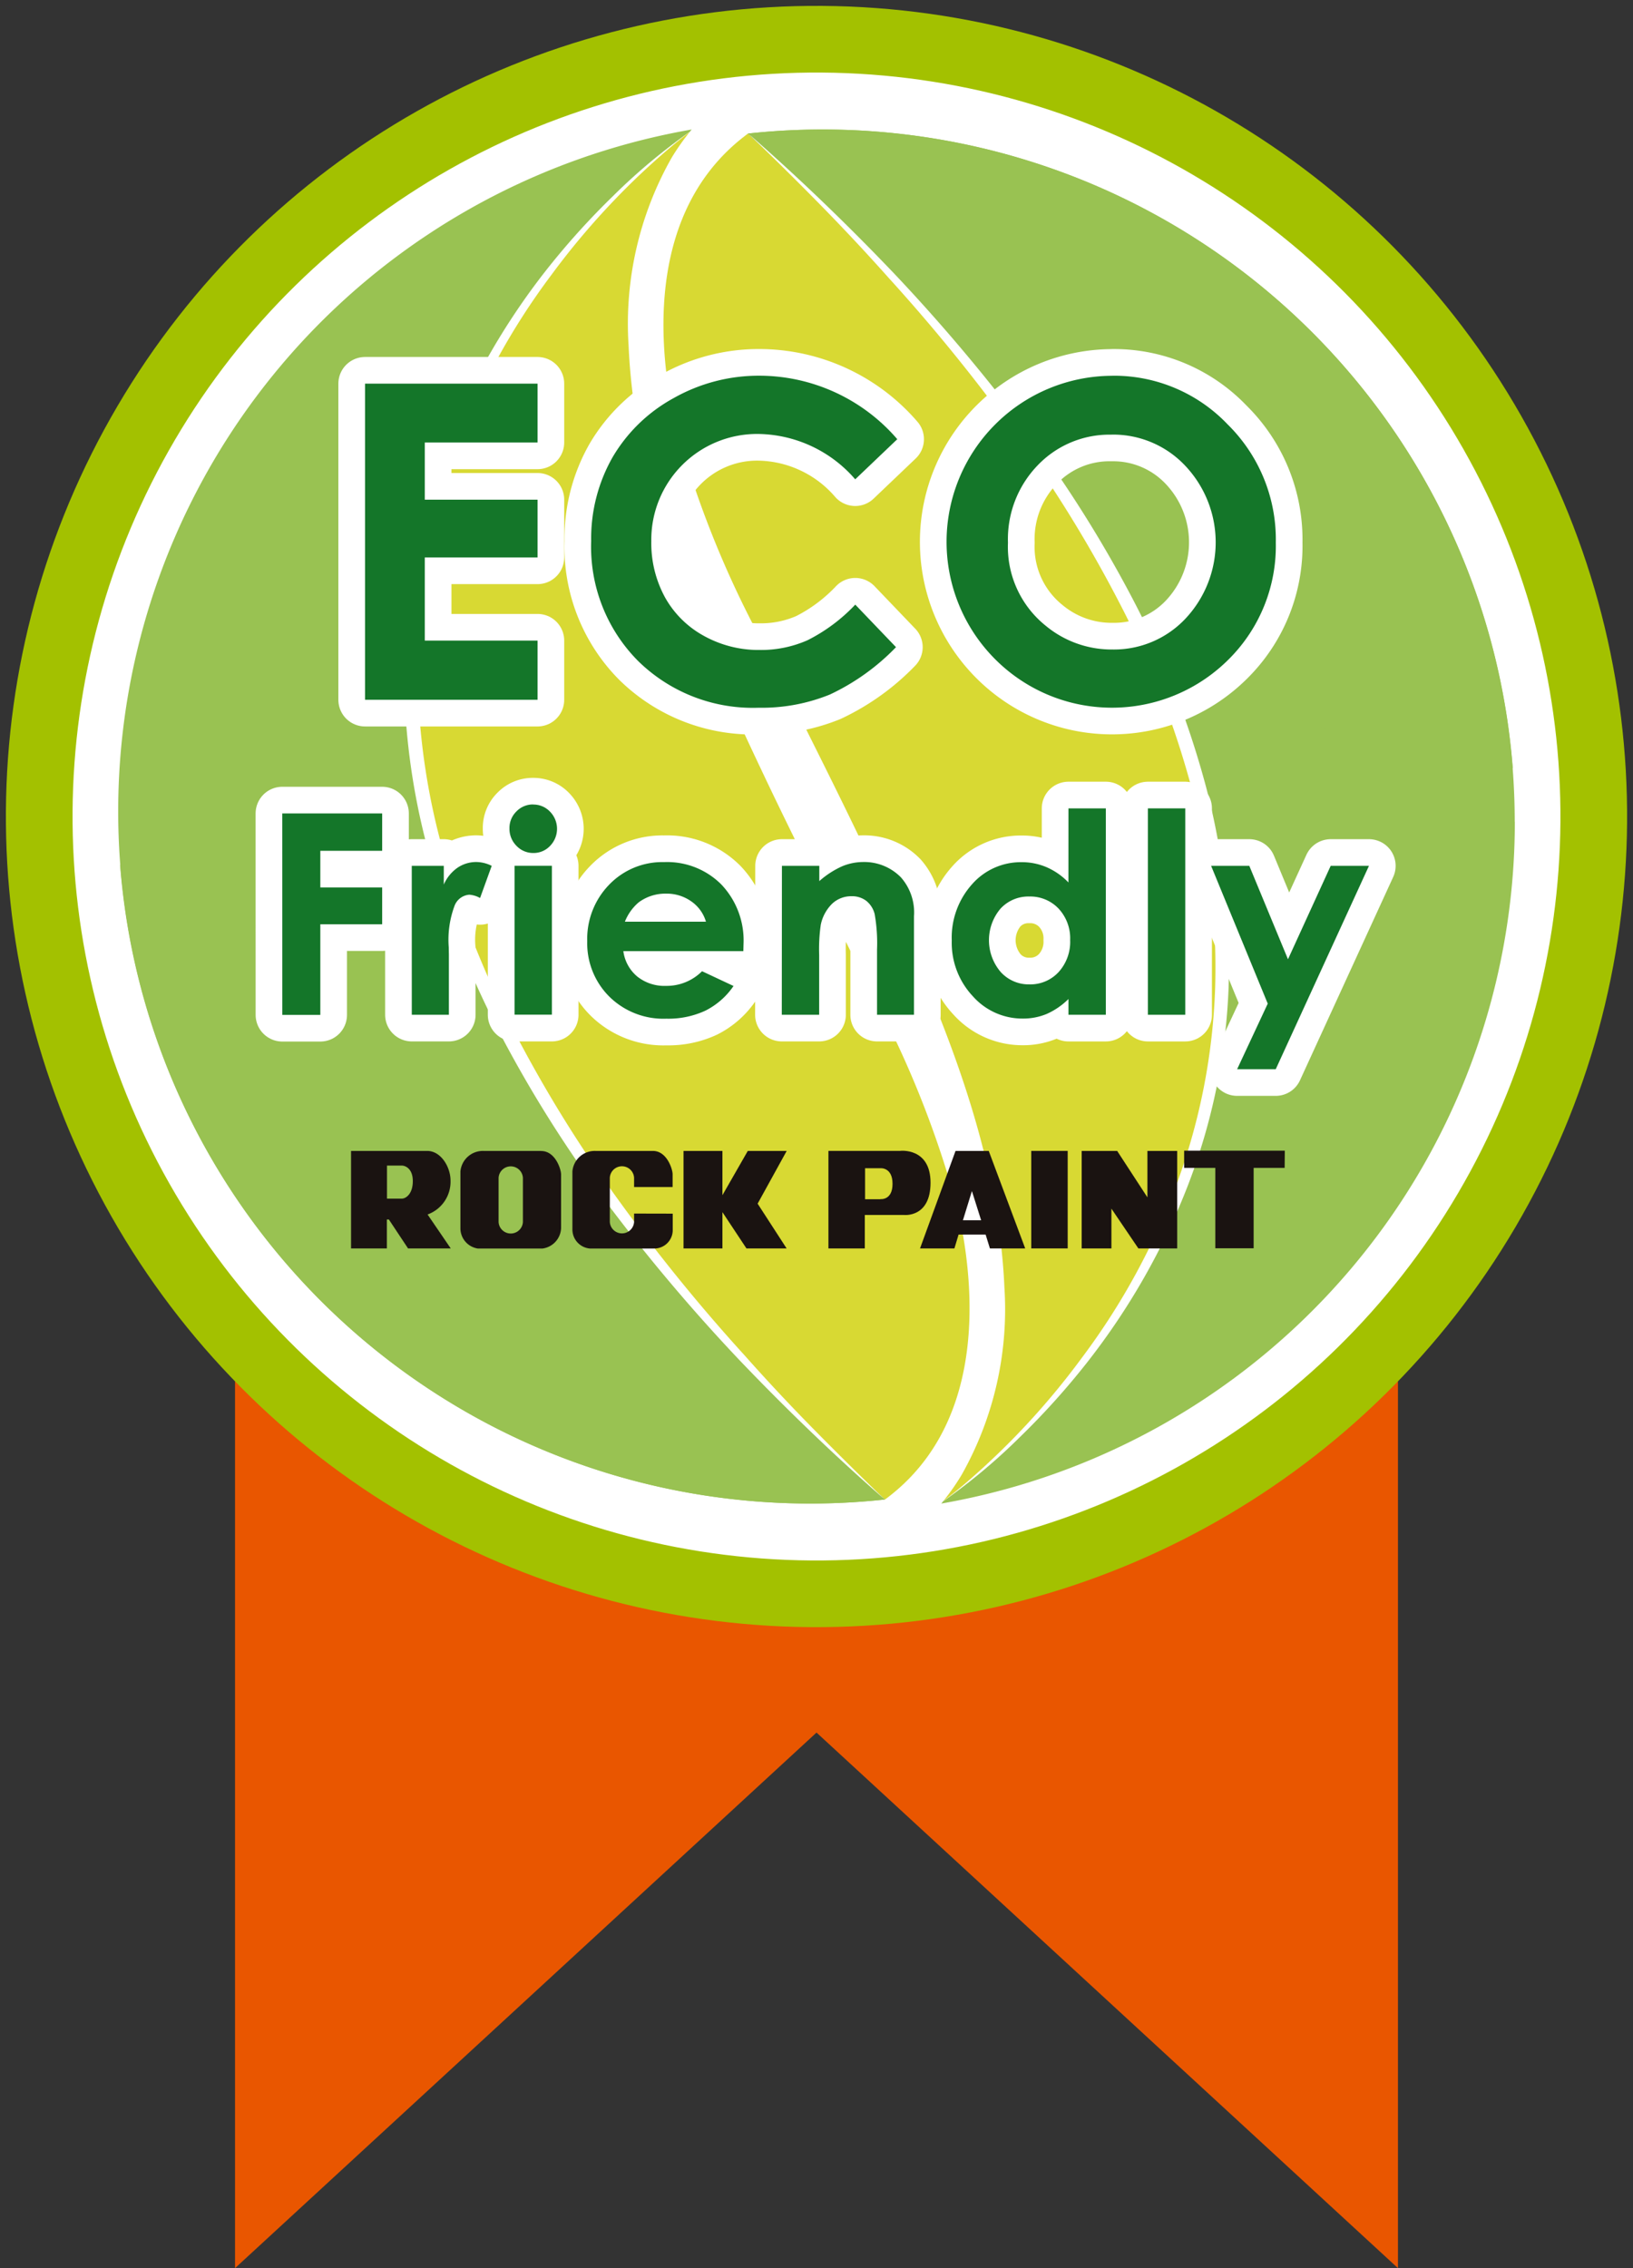 <svg xmlns="http://www.w3.org/2000/svg" xmlns:xlink="http://www.w3.org/1999/xlink" width="57.933" height="80.463" viewBox="0 0 57.933 80.463">
  <rect x="0" y="0" width="57.933" height="80.463" fill="#333333" stroke="none"/>
  <defs>
    <clipPath id="clip-path">
      <path id="パス_726" data-name="パス 726" d="M416.713,276.026v51.24l20.629-19,20.628,19v-51.24Z" transform="translate(-416.713 -276.026)" fill="none"/>
    </clipPath>
    <linearGradient id="linear-gradient" x1="-2.31" y1="9.264" x2="-2.29" y2="9.264" gradientUnits="objectBoundingBox">
      <stop offset="0" stop-color="#b80009"/>
      <stop offset="0.184" stop-color="#bb0608"/>
      <stop offset="0.439" stop-color="#c51806"/>
      <stop offset="0.732" stop-color="#d63503"/>
      <stop offset="1" stop-color="#e95600"/>
    </linearGradient>
  </defs>
  <g id="グループ_820" data-name="グループ 820" transform="translate(-407.208 -242.222)">
    <g id="グループ_819" data-name="グループ 819" transform="translate(415.546 271.445)">
      <g id="グループ_818" data-name="グループ 818" transform="translate(0 0)" clip-path="url(#clip-path)">
        <rect id="長方形_311" data-name="長方形 311" width="41.257" height="51.24" transform="translate(0 0)" fill="url(#linear-gradient)"/>
      </g>
    </g>
    <path id="パス_727" data-name="パス 727" d="M463.781,271.221a27.574,27.574,0,1,1-27.574-27.575,27.575,27.575,0,0,1,27.574,27.575" transform="translate(-0.033 -0.033)" fill="#fff"/>
    <circle id="楕円形_9" data-name="楕円形 9" cx="27.575" cy="27.575" r="27.575" transform="translate(408.399 298.561) rotate(-89.582)" fill="none" stroke="#a3c100" stroke-miterlimit="10" stroke-width="2.365"/>
    <path id="パス_728" data-name="パス 728" d="M465.091,271.925a24.56,24.56,0,0,1-20.347,24.192c.022-.027.044-.054.064-.081,1-.706,25.7-18.614-6.921-48.52a24.553,24.553,0,0,1,27.2,24.409" transform="translate(-4.142 -0.556)" fill="#99c252"/>
    <path id="パス_729" data-name="パス 729" d="M444.318,296.06a8.13,8.13,0,0,0,.65-.927,11.944,11.944,0,0,0,1.524-6.656c-.231-5.327-2.54-10.474-4.789-15.22-1.184-2.5-2.443-4.957-3.665-7.434a35.576,35.576,0,0,1-3.266-8.153c-.754-3.509-.59-7.673,2.521-10.052.032-.027.069-.052.1-.078,32.625,29.906,7.926,47.815,6.922,48.521" transform="translate(-3.651 -0.58)" fill="#d8d933"/>
    <path id="パス_730" data-name="パス 730" d="M437.887,247.516a24.554,24.554,0,0,1,27.132,22.516,31.368,31.368,0,0,1-12.9-4.213c-2.46-5.454-6.9-11.574-14.237-18.3" transform="translate(-4.142 -0.556)" fill="#99c252"/>
    <path id="パス_731" data-name="パス 731" d="M444.777,296.082a20.923,20.923,0,0,0,2.746-2.291,26.7,26.7,0,0,0,2.4-2.665,24.553,24.553,0,0,0,3.552-6.227,21.865,21.865,0,0,0,1.46-7.037,24.559,24.559,0,0,0-.8-7.149,32.349,32.349,0,0,0-2.617-6.694,44.279,44.279,0,0,0-3.84-6.062,63.4,63.4,0,0,0-4.623-5.469c-1.649-1.726-3.366-3.382-5.162-4.951q1.292,1.239,2.542,2.512t2.439,2.607a63.306,63.306,0,0,1,4.489,5.534,46.889,46.889,0,0,1,3.727,6.049,32.315,32.315,0,0,1,2.555,6.6,24.354,24.354,0,0,1,.814,7,22.266,22.266,0,0,1-1.347,6.918,24.4,24.4,0,0,1-3.384,6.215,26.709,26.709,0,0,1-2.295,2.72c-.412.428-.84.842-1.279,1.241s-.893.788-1.372,1.143" transform="translate(-4.142 -0.579)" fill="#fff"/>
    <path id="パス_732" data-name="パス 732" d="M411.891,271.564a24.558,24.558,0,0,1,20.345-24.192l-.064.08c-1,.706-25.7,18.615,6.919,48.521a24.557,24.557,0,0,1-27.2-24.409" transform="translate(-0.49 -0.556)" fill="#99c252"/>
    <path id="パス_733" data-name="パス 733" d="M433.869,247.466a8.2,8.2,0,0,0-.65.927,11.944,11.944,0,0,0-1.524,6.656c.231,5.327,2.54,10.474,4.789,15.22,1.184,2.5,2.443,4.957,3.665,7.434a35.729,35.729,0,0,1,3.266,8.153c.754,3.51.59,7.673-2.519,10.052-.034.027-.07.052-.107.078-32.624-29.906-7.924-47.815-6.92-48.521" transform="translate(-2.187 -0.569)" fill="#d8d933"/>
    <path id="パス_734" data-name="パス 734" d="M439.1,300.236a24.553,24.553,0,0,1-27.13-22.516,31.369,31.369,0,0,1,12.9,4.213c2.458,5.455,6.9,11.575,14.235,18.3" transform="translate(-0.502 -4.819)" fill="#99c252"/>
    <path id="パス_735" data-name="パス 735" d="M433.862,247.439a20.919,20.919,0,0,0-2.746,2.291,26.773,26.773,0,0,0-2.4,2.664,24.627,24.627,0,0,0-3.552,6.227,21.887,21.887,0,0,0-1.46,7.037,24.591,24.591,0,0,0,.8,7.149,32.35,32.35,0,0,0,2.617,6.694,44.429,44.429,0,0,0,3.838,6.062,63.741,63.741,0,0,0,4.625,5.469c1.649,1.726,3.366,3.382,5.161,4.951q-1.287-1.239-2.54-2.512t-2.438-2.607a63.039,63.039,0,0,1-4.491-5.534,46.9,46.9,0,0,1-3.727-6.049,32.314,32.314,0,0,1-2.555-6.6,24.352,24.352,0,0,1-.814-7,22.259,22.259,0,0,1,1.347-6.918,24.457,24.457,0,0,1,3.384-6.215,26.708,26.708,0,0,1,2.295-2.72q.618-.642,1.279-1.241c.442-.4.893-.787,1.372-1.143" transform="translate(-2.148 -0.565)" fill="#fff"/>
    <path id="パス_736" data-name="パス 736" d="M422.08,257.862H428.2v2.088h-4v2.028h4v2.05h-4v2.949h4v2.1H422.08Z" transform="translate(-1.922 -2.03)" fill="#147629"/>
    <path id="パス_737" data-name="パス 737" d="M422.08,257.862H428.2v2.088h-4v2.028h4v2.05h-4v2.949h4v2.1H422.08Z" transform="translate(-1.922 -2.03)" fill="none" stroke="#fff" stroke-linecap="round" stroke-linejoin="round" stroke-width="1.892"/>
    <path id="パス_738" data-name="パス 738" d="M442.272,259.786l-1.492,1.423a4.623,4.623,0,0,0-3.427-1.609,3.753,3.753,0,0,0-3.807,3.806,4.014,4.014,0,0,0,.487,1.992,3.5,3.5,0,0,0,1.379,1.365,4,4,0,0,0,1.979.5,4.078,4.078,0,0,0,1.7-.347,6.088,6.088,0,0,0,1.691-1.262l1.445,1.509a7.945,7.945,0,0,1-2.347,1.681,6.415,6.415,0,0,1-2.522.468,5.808,5.808,0,0,1-4.279-1.657,5.74,5.74,0,0,1-1.666-4.249,5.819,5.819,0,0,1,.759-2.98,5.642,5.642,0,0,1,2.17-2.1,6.129,6.129,0,0,1,3.045-.793,6.466,6.466,0,0,1,4.885,2.252" transform="translate(-3.232 -1.983)" fill="#147629"/>
    <path id="パス_739" data-name="パス 739" d="M442.272,259.786l-1.492,1.423a4.623,4.623,0,0,0-3.427-1.609,3.753,3.753,0,0,0-3.807,3.806,4.014,4.014,0,0,0,.487,1.992,3.5,3.5,0,0,0,1.379,1.365,4,4,0,0,0,1.979.5,4.078,4.078,0,0,0,1.7-.347,6.088,6.088,0,0,0,1.691-1.262l1.445,1.509a7.945,7.945,0,0,1-2.347,1.681,6.415,6.415,0,0,1-2.522.468,5.808,5.808,0,0,1-4.279-1.657,5.74,5.74,0,0,1-1.666-4.249,5.819,5.819,0,0,1,.759-2.98,5.642,5.642,0,0,1,2.17-2.1,6.129,6.129,0,0,1,3.045-.793,6.466,6.466,0,0,1,4.885,2.252Z" transform="translate(-3.232 -1.983)" fill="none" stroke="#fff" stroke-linecap="round" stroke-linejoin="round" stroke-width="1.892"/>
    <path id="パス_740" data-name="パス 740" d="M451.964,257.534a5.567,5.567,0,0,1,4.091,1.723,5.732,5.732,0,0,1,1.712,4.2,5.669,5.669,0,0,1-1.688,4.154,5.853,5.853,0,0,1-8.294-.046,5.891,5.891,0,0,1,4.178-10.029m-.022,2.089a3.517,3.517,0,0,0-2.617,1.082,3.767,3.767,0,0,0-1.059,2.751A3.587,3.587,0,0,0,449.6,266.4a3.66,3.66,0,0,0,2.381.846,3.476,3.476,0,0,0,2.586-1.1,3.955,3.955,0,0,0-.009-5.414,3.506,3.506,0,0,0-2.616-1.109" transform="translate(-5.298 -1.983)" fill="#147629"/>
    <path id="パス_741" data-name="パス 741" d="M451.964,257.534a5.567,5.567,0,0,1,4.091,1.723,5.732,5.732,0,0,1,1.712,4.2,5.669,5.669,0,0,1-1.688,4.154,5.853,5.853,0,0,1-8.294-.046,5.891,5.891,0,0,1,4.178-10.029Zm-.022,2.089a3.517,3.517,0,0,0-2.617,1.082,3.767,3.767,0,0,0-1.059,2.751A3.587,3.587,0,0,0,449.6,266.4a3.66,3.66,0,0,0,2.381.846,3.476,3.476,0,0,0,2.586-1.1,3.955,3.955,0,0,0-.009-5.414A3.506,3.506,0,0,0,451.943,259.623Z" transform="translate(-5.298 -1.983)" fill="none" stroke="#fff" stroke-linecap="round" stroke-linejoin="round" stroke-width="1.892"/>
    <path id="パス_742" data-name="パス 742" d="M422.08,257.862H428.2v2.088h-4v2.028h4v2.05h-4v2.949h4v2.1H422.08Z" transform="translate(-1.922 -2.03)" fill="#147629"/>
    <path id="パス_743" data-name="パス 743" d="M442.272,259.786l-1.492,1.423a4.623,4.623,0,0,0-3.427-1.609,3.753,3.753,0,0,0-3.807,3.806,4.014,4.014,0,0,0,.487,1.992,3.5,3.5,0,0,0,1.379,1.365,4,4,0,0,0,1.979.5,4.078,4.078,0,0,0,1.7-.347,6.088,6.088,0,0,0,1.691-1.262l1.445,1.509a7.945,7.945,0,0,1-2.347,1.681,6.415,6.415,0,0,1-2.522.468,5.808,5.808,0,0,1-4.279-1.657,5.74,5.74,0,0,1-1.666-4.249,5.819,5.819,0,0,1,.759-2.98,5.642,5.642,0,0,1,2.17-2.1,6.129,6.129,0,0,1,3.045-.793,6.466,6.466,0,0,1,4.885,2.252" transform="translate(-3.232 -1.983)" fill="#147629"/>
    <path id="パス_744" data-name="パス 744" d="M451.964,257.534a5.567,5.567,0,0,1,4.091,1.723,5.732,5.732,0,0,1,1.712,4.2,5.669,5.669,0,0,1-1.688,4.154,5.853,5.853,0,0,1-8.294-.046,5.891,5.891,0,0,1,4.178-10.029m-.022,2.089a3.517,3.517,0,0,0-2.617,1.082,3.767,3.767,0,0,0-1.059,2.751A3.587,3.587,0,0,0,449.6,266.4a3.66,3.66,0,0,0,2.381.846,3.476,3.476,0,0,0,2.586-1.1,3.955,3.955,0,0,0-.009-5.414,3.506,3.506,0,0,0-2.616-1.109" transform="translate(-5.298 -1.983)" fill="#147629"/>
    <path id="パス_745" data-name="パス 745" d="M418.664,275.6h3.544v1.325h-2.194v1.3h2.194v1.306h-2.194v3.215h-1.349Z" transform="translate(-1.442 -4.521)" fill="#147629"/>
    <path id="パス_746" data-name="パス 746" d="M418.664,275.6h3.544v1.325h-2.194v1.3h2.194v1.306h-2.194v3.215h-1.349Z" transform="translate(-1.442 -4.521)" fill="none" stroke="#fff" stroke-linecap="round" stroke-linejoin="round" stroke-width="1.892"/>
    <path id="パス_747" data-name="パス 747" d="M424.008,277.741h1.136v.664a1.423,1.423,0,0,1,.491-.6,1.179,1.179,0,0,1,.67-.2,1.247,1.247,0,0,1,.539.136l-.413,1.141a.907.907,0,0,0-.383-.117.608.608,0,0,0-.517.379,3.461,3.461,0,0,0-.211,1.485l.005.258v2.136h-1.316Z" transform="translate(-2.192 -4.803)" fill="#147629"/>
    <path id="パス_748" data-name="パス 748" d="M424.008,277.741h1.136v.664a1.423,1.423,0,0,1,.491-.6,1.179,1.179,0,0,1,.67-.2,1.247,1.247,0,0,1,.539.136l-.413,1.141a.907.907,0,0,0-.383-.117.608.608,0,0,0-.517.379,3.461,3.461,0,0,0-.211,1.485l.005.258v2.136h-1.316Z" transform="translate(-2.192 -4.803)" fill="none" stroke="#fff" stroke-linecap="round" stroke-linejoin="round" stroke-width="1.892"/>
    <path id="パス_749" data-name="パス 749" d="M428.88,275.233a.81.81,0,0,1,.6.253.869.869,0,0,1,0,1.216.8.8,0,0,1-.591.25.812.812,0,0,1-.6-.255.852.852,0,0,1-.248-.619.817.817,0,0,1,.247-.6.808.808,0,0,1,.594-.248m-.661,2.175h1.325v5.282h-1.325Z" transform="translate(-2.759 -4.47)" fill="#147629"/>
    <path id="パス_750" data-name="パス 750" d="M428.88,275.233a.81.81,0,0,1,.6.253.869.869,0,0,1,0,1.216.8.8,0,0,1-.591.25.812.812,0,0,1-.6-.255.852.852,0,0,1-.248-.619.817.817,0,0,1,.247-.6A.808.808,0,0,1,428.88,275.233Zm-.661,2.175h1.325v5.282h-1.325Z" transform="translate(-2.759 -4.47)" fill="none" stroke="#fff" stroke-linecap="round" stroke-linejoin="round" stroke-width="1.892"/>
    <path id="パス_751" data-name="パス 751" d="M436.789,280.766h-4.257a1.41,1.41,0,0,0,.492.9,1.543,1.543,0,0,0,1.023.333,1.768,1.768,0,0,0,1.277-.52l1.117.524a2.643,2.643,0,0,1-1,.876,3.121,3.121,0,0,1-1.384.284,2.731,2.731,0,0,1-2.024-.784,2.67,2.67,0,0,1-.782-1.964,2.758,2.758,0,0,1,.779-2.007,2.617,2.617,0,0,1,1.954-.8,2.712,2.712,0,0,1,2.03.8,2.883,2.883,0,0,1,.782,2.109Zm-1.326-1.043a1.337,1.337,0,0,0-.517-.719,1.506,1.506,0,0,0-.9-.277,1.585,1.585,0,0,0-.972.311,1.739,1.739,0,0,0-.487.684Z" transform="translate(-3.21 -4.803)" fill="#147629"/>
    <path id="パス_752" data-name="パス 752" d="M436.789,280.766h-4.257a1.41,1.41,0,0,0,.492.9,1.543,1.543,0,0,0,1.023.333,1.768,1.768,0,0,0,1.277-.52l1.117.524a2.643,2.643,0,0,1-1,.876,3.121,3.121,0,0,1-1.384.284,2.731,2.731,0,0,1-2.024-.784,2.67,2.67,0,0,1-.782-1.964,2.758,2.758,0,0,1,.779-2.007,2.617,2.617,0,0,1,1.954-.8,2.712,2.712,0,0,1,2.03.8,2.883,2.883,0,0,1,.782,2.109Zm-1.326-1.043a1.337,1.337,0,0,0-.517-.719,1.506,1.506,0,0,0-.9-.277,1.585,1.585,0,0,0-.972.311,1.739,1.739,0,0,0-.487.684Z" transform="translate(-3.21 -4.803)" fill="none" stroke="#fff" stroke-linecap="round" stroke-linejoin="round" stroke-width="1.892"/>
    <path id="パス_753" data-name="パス 753" d="M439.287,277.741h1.326v.541a3.2,3.2,0,0,1,.816-.528,1.966,1.966,0,0,1,.75-.149,1.818,1.818,0,0,1,1.333.548,1.883,1.883,0,0,1,.46,1.379v3.491h-1.311V280.71a5.9,5.9,0,0,0-.084-1.256.867.867,0,0,0-.3-.473.827.827,0,0,0-.52-.162.979.979,0,0,0-.692.269,1.455,1.455,0,0,0-.4.744,6.071,6.071,0,0,0-.057,1.072v2.119h-1.326Z" transform="translate(-4.339 -4.803)" fill="#147629"/>
    <path id="パス_754" data-name="パス 754" d="M439.287,277.741h1.326v.541a3.2,3.2,0,0,1,.816-.528,1.966,1.966,0,0,1,.75-.149,1.818,1.818,0,0,1,1.333.548,1.883,1.883,0,0,1,.46,1.379v3.491h-1.311V280.71a5.9,5.9,0,0,0-.084-1.256.867.867,0,0,0-.3-.473.827.827,0,0,0-.52-.162.979.979,0,0,0-.692.269,1.455,1.455,0,0,0-.4.744,6.071,6.071,0,0,0-.057,1.072v2.119h-1.326Z" transform="translate(-4.339 -4.803)" fill="none" stroke="#fff" stroke-linecap="round" stroke-linejoin="round" stroke-width="1.892"/>
    <path id="パス_755" data-name="パス 755" d="M450.436,275.391h1.326v7.322h-1.326v-.559a2.58,2.58,0,0,1-.777.532,2.181,2.181,0,0,1-.847.162,2.349,2.349,0,0,1-1.769-.793,2.768,2.768,0,0,1-.747-1.974,2.834,2.834,0,0,1,.722-2,2.3,2.3,0,0,1,1.756-.781,2.221,2.221,0,0,1,.891.18,2.4,2.4,0,0,1,.77.539Zm-1.392,3.127a1.341,1.341,0,0,0-1.022.434,1.735,1.735,0,0,0,.008,2.241,1.338,1.338,0,0,0,1.018.442,1.364,1.364,0,0,0,1.036-.434,1.593,1.593,0,0,0,.412-1.139,1.546,1.546,0,0,0-.412-1.117,1.382,1.382,0,0,0-1.039-.427" transform="translate(-5.323 -4.492)" fill="#147629"/>
    <path id="パス_756" data-name="パス 756" d="M450.436,275.391h1.326v7.322h-1.326v-.559a2.58,2.58,0,0,1-.777.532,2.181,2.181,0,0,1-.847.162,2.349,2.349,0,0,1-1.769-.793,2.768,2.768,0,0,1-.747-1.974,2.834,2.834,0,0,1,.722-2,2.3,2.3,0,0,1,1.756-.781,2.221,2.221,0,0,1,.891.18,2.4,2.4,0,0,1,.77.539Zm-1.392,3.127a1.341,1.341,0,0,0-1.022.434,1.735,1.735,0,0,0,.008,2.241,1.338,1.338,0,0,0,1.018.442,1.364,1.364,0,0,0,1.036-.434,1.593,1.593,0,0,0,.412-1.139,1.546,1.546,0,0,0-.412-1.117A1.382,1.382,0,0,0,449.044,278.518Z" transform="translate(-5.323 -4.492)" fill="none" stroke="#fff" stroke-linecap="round" stroke-linejoin="round" stroke-width="1.892"/>
    <rect id="長方形_312" data-name="長方形 312" width="1.326" height="7.322" transform="translate(447.931 270.899)" fill="#147629"/>
    <rect id="長方形_313" data-name="長方形 313" width="1.326" height="7.322" transform="translate(447.931 270.899)" stroke-width="1.892" stroke="#fff" stroke-linecap="round" stroke-linejoin="round" fill="none"/>
    <path id="パス_757" data-name="パス 757" d="M457,277.763h1.355l1.372,3.314,1.515-3.314H462.6l-3.307,7.214h-1.37l1.086-2.326Z" transform="translate(-6.826 -4.825)" fill="#147629"/>
    <path id="パス_758" data-name="パス 758" d="M457,277.763h1.355l1.372,3.314,1.515-3.314H462.6l-3.307,7.214h-1.37l1.086-2.326Z" transform="translate(-6.826 -4.825)" fill="none" stroke="#fff" stroke-linecap="round" stroke-linejoin="round" stroke-width="1.892"/>
    <path id="パス_759" data-name="パス 759" d="M418.664,275.6h3.544v1.325h-2.194v1.3h2.194v1.306h-2.194v3.215h-1.349Z" transform="translate(-1.442 -4.521)" fill="#147629"/>
    <path id="パス_760" data-name="パス 760" d="M424.008,277.741h1.136v.664a1.423,1.423,0,0,1,.491-.6,1.179,1.179,0,0,1,.67-.2,1.247,1.247,0,0,1,.539.136l-.413,1.141a.907.907,0,0,0-.383-.117.608.608,0,0,0-.517.379,3.461,3.461,0,0,0-.211,1.485l.005.258v2.136h-1.316Z" transform="translate(-2.192 -4.803)" fill="#147629"/>
    <path id="パス_761" data-name="パス 761" d="M428.88,275.233a.81.81,0,0,1,.6.253.869.869,0,0,1,0,1.216.8.8,0,0,1-.591.25.812.812,0,0,1-.6-.255.852.852,0,0,1-.248-.619.817.817,0,0,1,.247-.6.808.808,0,0,1,.594-.248m-.661,2.175h1.325v5.282h-1.325Z" transform="translate(-2.759 -4.47)" fill="#147629"/>
    <path id="パス_762" data-name="パス 762" d="M436.789,280.766h-4.257a1.41,1.41,0,0,0,.492.9,1.543,1.543,0,0,0,1.023.333,1.768,1.768,0,0,0,1.277-.52l1.117.524a2.643,2.643,0,0,1-1,.876,3.121,3.121,0,0,1-1.384.284,2.731,2.731,0,0,1-2.024-.784,2.67,2.67,0,0,1-.782-1.964,2.758,2.758,0,0,1,.779-2.007,2.617,2.617,0,0,1,1.954-.8,2.712,2.712,0,0,1,2.03.8,2.883,2.883,0,0,1,.782,2.109Zm-1.326-1.043a1.337,1.337,0,0,0-.517-.719,1.506,1.506,0,0,0-.9-.277,1.585,1.585,0,0,0-.972.311,1.739,1.739,0,0,0-.487.684Z" transform="translate(-3.21 -4.803)" fill="#147629"/>
    <path id="パス_763" data-name="パス 763" d="M439.287,277.741h1.326v.541a3.2,3.2,0,0,1,.816-.528,1.966,1.966,0,0,1,.75-.149,1.818,1.818,0,0,1,1.333.548,1.883,1.883,0,0,1,.46,1.379v3.491h-1.311V280.71a5.9,5.9,0,0,0-.084-1.256.867.867,0,0,0-.3-.473.827.827,0,0,0-.52-.162.979.979,0,0,0-.692.269,1.455,1.455,0,0,0-.4.744,6.071,6.071,0,0,0-.057,1.072v2.119h-1.326Z" transform="translate(-4.339 -4.803)" fill="#147629"/>
    <path id="パス_764" data-name="パス 764" d="M450.436,275.391h1.326v7.322h-1.326v-.559a2.58,2.58,0,0,1-.777.532,2.181,2.181,0,0,1-.847.162,2.349,2.349,0,0,1-1.769-.793,2.768,2.768,0,0,1-.747-1.974,2.834,2.834,0,0,1,.722-2,2.3,2.3,0,0,1,1.756-.781,2.221,2.221,0,0,1,.891.18,2.4,2.4,0,0,1,.77.539Zm-1.392,3.127a1.341,1.341,0,0,0-1.022.434,1.735,1.735,0,0,0,.008,2.241,1.338,1.338,0,0,0,1.018.442,1.364,1.364,0,0,0,1.036-.434,1.593,1.593,0,0,0,.412-1.139,1.546,1.546,0,0,0-.412-1.117,1.382,1.382,0,0,0-1.039-.427" transform="translate(-5.323 -4.492)" fill="#147629"/>
    <rect id="長方形_314" data-name="長方形 314" width="1.326" height="7.322" transform="translate(447.931 270.899)" fill="#147629"/>
    <path id="パス_765" data-name="パス 765" d="M457,277.763h1.355l1.372,3.314,1.515-3.314H462.6l-3.307,7.214h-1.37l1.086-2.326Z" transform="translate(-6.826 -4.825)" fill="#147629"/>
    <rect id="長方形_315" data-name="長方形 315" width="1.293" height="3.46" transform="translate(443.793 283.05)" fill="#1a1311"/>
    <path id="パス_766" data-name="パス 766" d="M453.99,289.528v1.647l-1.073-1.647h-1.259v3.46h1.055v-1.412l.957,1.412h1.377v-3.46Z" transform="translate(-6.076 -6.477)" fill="#1a1311"/>
    <path id="パス_767" data-name="パス 767" d="M447.466,292.988h1.252l-1.294-3.46h-1.178l-1.26,3.46h1.22l.148-.493h.959Zm-.958-1,.319-1.036.327,1.036Z" transform="translate(-5.139 -6.477)" fill="#1a1311"/>
    <path id="パス_768" data-name="パス 768" d="M459.458,289.519h-3.571v.609h1.106v2.853h1.36v-2.853h1.1Z" transform="translate(-6.67 -6.476)" fill="#1a1311"/>
    <path id="パス_769" data-name="パス 769" d="M443.757,289.527h-2.551v3.46h1.29V291.8h1.392s.94.106.94-1.145-1.071-1.13-1.071-1.13m-.707,1.717h-.544v-1.1h.544s.43-.043.43.553-.43.542-.43.542" transform="translate(-4.608 -6.477)" fill="#1a1311"/>
    <path id="パス_770" data-name="パス 770" d="M438.885,289.528h-1.38l-.9,1.571v-1.571h-1.38v3.46h1.38V291.7l.853,1.288h1.425l-1.029-1.589Z" transform="translate(-3.768 -6.477)" fill="#1a1311"/>
    <path id="パス_771" data-name="パス 771" d="M428.878,289.528h-2.045a.8.8,0,0,0-.817.728V292.3a.727.727,0,0,0,.62.691h2.288a.759.759,0,0,0,.663-.722v-1.909c0-.176-.2-.829-.708-.829m-.646,2.516a.432.432,0,0,1-.863,0v-1.56a.432.432,0,0,1,.863,0Z" transform="translate(-2.474 -6.477)" fill="#1a1311"/>
    <path id="パス_772" data-name="パス 772" d="M432.826,291.751v.293a.431.431,0,0,1-.861,0v-1.56a.431.431,0,0,1,.861,0v.327h1.367v-.454c0-.176-.2-.828-.7-.828h-2.039a.794.794,0,0,0-.816.727V292.3a.678.678,0,0,0,.616.691h2.281a.654.654,0,0,0,.662-.63v-.607Z" transform="translate(-3.123 -6.478)" fill="#1a1311"/>
    <path id="パス_773" data-name="パス 773" d="M424.218,291.783a1.236,1.236,0,0,0,.814-1.206c0-.474-.336-1.049-.829-1.049h-2.7v3.46h1.271V291.96h.07l.682,1.028h1.514Zm-.91-.563h-.53v-1.172h.53c.1,0,.386.088.386.552s-.255.62-.386.62" transform="translate(-1.841 -6.477)" fill="#1a1311"/>
  </g>
</svg>
